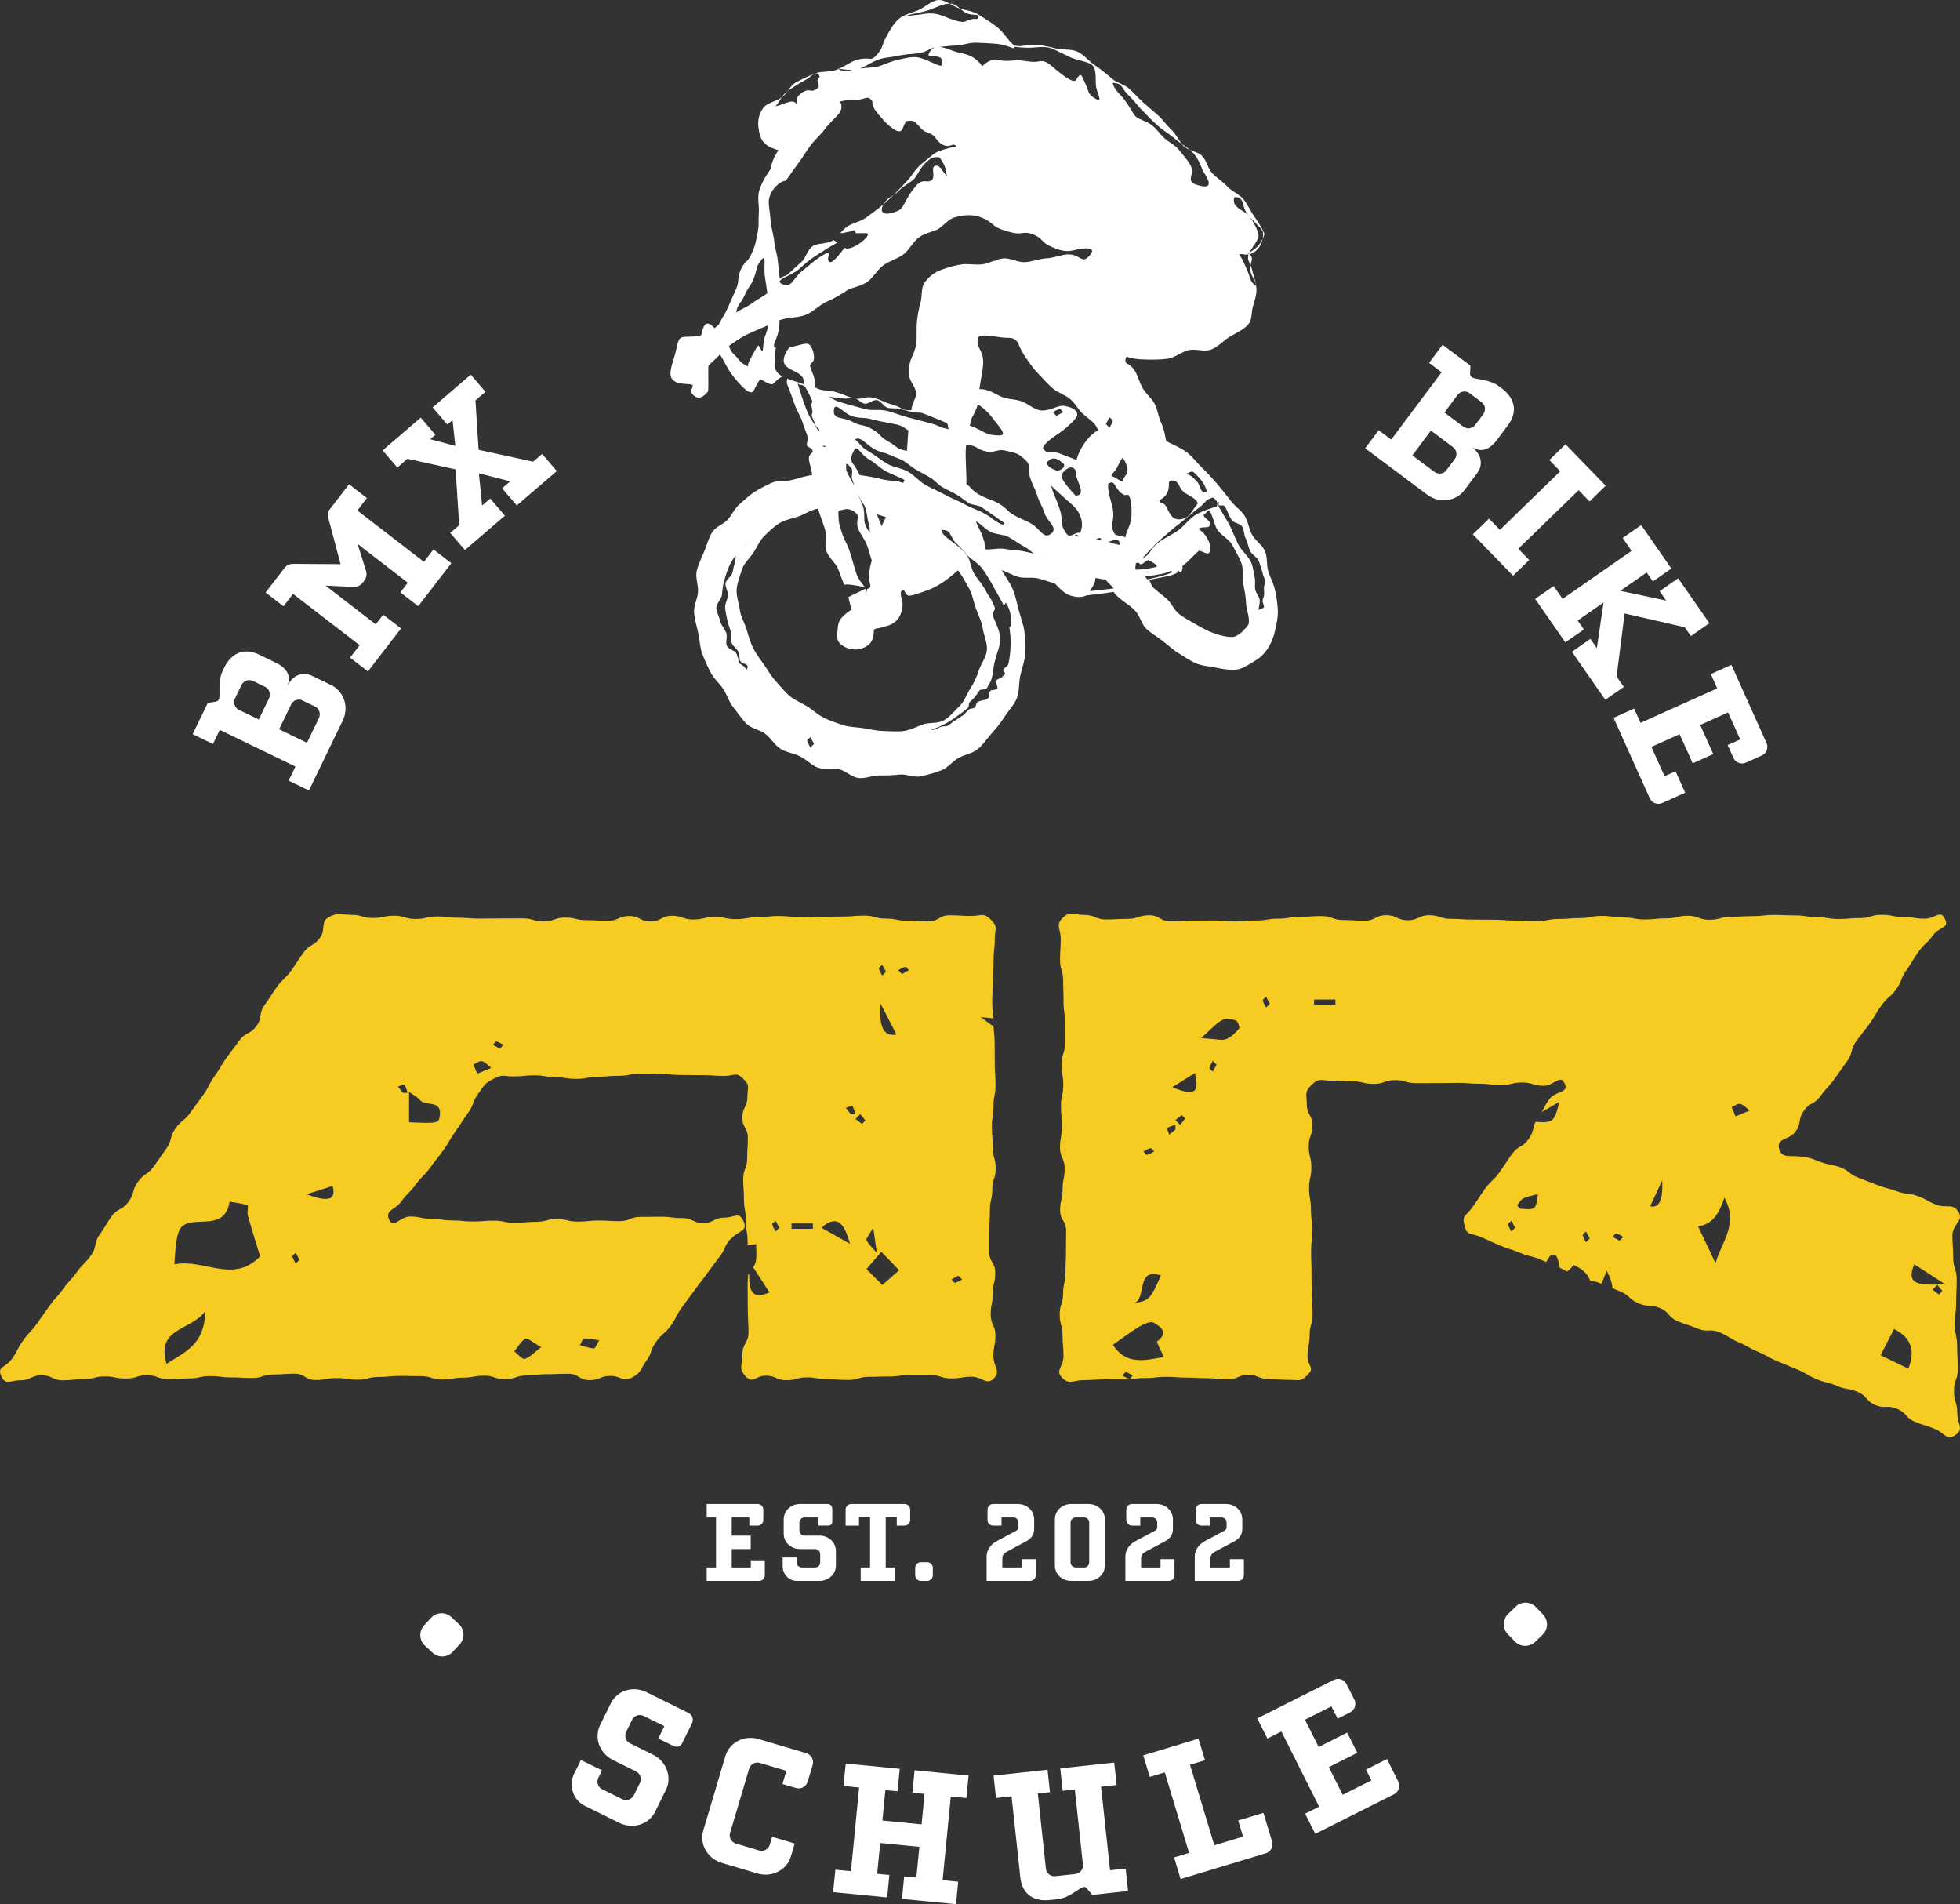 <?xml version="1.0" encoding="UTF-8"?>
<svg id="uuid-10b330bc-877c-4d28-8d1b-423bf2c26d44" data-name="Ebene 2" xmlns="http://www.w3.org/2000/svg" width="512.857" height="498.129" viewBox="0 0 512.857 498.129">
  <rect x="0" y="0" width="512.857" height="498.129" fill="#333333" stroke="none"/>
  <defs>
    <style>
      .uuid-cb11e119-4283-4e6c-9668-48dc392d5315 {
        fill: #fff;
      }

      .uuid-cb11e119-4283-4e6c-9668-48dc392d5315, .uuid-d3fcad31-14c4-49c2-90b9-f97937ff4ee2 {
        stroke-width: 0px;
      }

      .uuid-d3fcad31-14c4-49c2-90b9-f97937ff4ee2 {
        fill: #f6cc22;
      }
    </style>
  </defs>
  <g id="uuid-dffd7397-af7a-4e7f-a22c-11c9bed90ba1" data-name="preview">
    <g>
      <path class="uuid-cb11e119-4283-4e6c-9668-48dc392d5315" d="m290.459,489.266l-2.356-21.87,4.077-.44-.632-5.864-14.117,1.521.632,5.865,3.181-.343,2.116,19.634c.134,1.242-.754,2.344-1.996,2.478l-5.219.562c-1.243.134-2.345-.753-2.479-1.996l-2.114-19.634,3.181-.343-.632-5.865-14.116,1.521.632,5.864,4.076-.438,2.292,21.273c.412,3.828,2.948,6.37,7.819,5.845l1.839-.197c3.38-.364,5.752-3.083,6.945-3.212.298-.032.508.046.738.323l1.496,1.749,9.345-1.007-.633-5.865-4.075.439Zm-110.381-41.201l-10.894-5.382c-3.543-1.75-7.696-.456-9.356,2.907l-2.791,5.648c-1.662,3.363-.166,7.449,3.376,9.198l6.008,2.968c1.12.554,1.574,1.893,1.021,3.014l-1.595,3.229c-.554,1.121-1.894,1.575-3.015,1.021l-5.245-2.591c-1.211-.599-1.553-1.938-1.021-3.015l.952-1.928-5.515-2.725-1.794,3.632c-1.329,2.69-.572,6.689,2.836,8.373l8.966,4.43c3.543,1.75,7.741.478,9.401-2.886l2.836-5.738c1.66-3.362.12-7.47-3.422-9.22l-5.962-2.946c-1.121-.553-1.575-1.893-1.021-3.014l1.551-3.139c.554-1.12,1.894-1.573,3.015-1.021l5.424,2.68-1.595,3.229,4.035,1.994c.718.354,1.79.103,2.145-.615l2.613-5.29c.354-.717.482-2.104-.953-2.813Zm58.655,20.911l3.186.312-.779,7.963-10.251-1.003.778-7.962,3.186.312.574-5.873-14.134-1.383-.574,5.873,4.081.399-2.143,21.896-4.081-.399-.574,5.873,14.134,1.382.574-5.872-3.185-.312.788-8.062,10.252,1.002-.789,8.063-3.185-.312-.574,5.872,14.134,1.384.574-5.872-4.081-.4,2.142-21.896,4.082.398.573-5.872-14.133-1.383-.575,5.872Zm-120.642-45.943c-1.52-1.407-3.894-1.315-5.301.204l-1.813,1.96c-1.406,1.519-1.315,3.894.204,5.3l1.981,1.834c1.52,1.407,3.894,1.314,5.301-.204l1.814-1.96c1.406-1.52,1.314-3.894-.205-5.301l-1.981-1.833Zm92.858,35.596l-12.415-3.688c-3.787-1.125-7.661.854-8.729,4.449l-5.781,19.462c-1.068,3.594,1.097,7.368,4.884,8.492l9.251,2.749c3.787,1.125,7.71-.84,8.777-4.436l1.011-3.402-5.896-1.752-.612,2.062c-.355,1.198-1.6,1.872-2.798,1.516l-6.088-1.808c-1.198-.356-1.872-1.601-1.516-2.798l4.984-16.777c.355-1.198,1.599-1.872,2.798-1.517l6.95,2.065-1.025,3.451,3.499,1.039c1.343.398,2.71-.343,3.108-1.685l1.282-4.314c.398-1.342-.343-2.709-1.685-3.108Zm190.94-38.212c-1.435-1.492-3.811-1.538-5.303-.103l-1.945,1.872c-1.492,1.435-1.538,3.81-.103,5.302l1.851,1.925c1.436,1.491,3.811,1.537,5.303.103l1.945-1.872c1.492-1.435,1.538-3.811.104-5.303l-1.852-1.924Zm-38.969,39.754l-5.494,2.763,1.414,2.813-7.505,3.772-3.637-7.237,7.46-3.75-2.648-5.271-7.462,3.75-3.592-7.148,6.925-3.48,1.616,3.217,3.261-1.639c1.251-.629,1.74-2.105,1.111-3.356l-2.021-4.021c-.629-1.25-2.105-1.738-3.356-1.11l-20.014,10.059,2.649,5.271,3.663-1.841,9.879,19.657-3.664,1.84,2.65,5.272,20.595-10.351c1.251-.629,1.739-2.105,1.11-3.356l-2.941-5.853Zm-32.329,14.078l-6.605,1.995,1.273,4.212-7.515,2.271-6.362-21.058,3.924-1.187-1.706-5.647-14.454,4.368,1.706,5.646,3.926-1.186,6.362,21.059-3.925,1.186,1.707,5.648,22.254-6.726c1.341-.404,2.076-1.775,1.671-3.115l-2.256-7.467ZM86.723,179.247l-5.266-2.549c-1.575-.763-4.392-.682-6.03,2.358l-.091-.043c.971-2.809-1.088-4.638-2.979-5.554l-4.59-2.222c-3.466-1.678-7.012-.895-9.147,3.517l-.326.676c-1.48,3.06-.499,6.424-1.021,7.505-.131.269-.328.563-.798.614l-2.099.316-3.964,8.192,5.311,2.57,1.787-3.69,19.803,9.586-1.787,3.69,5.312,2.571,8.803-18.184c1.916-3.96.01-7.939-2.917-9.355Zm-16.326,3.43l-2.68,5.536-5.175-2.505c-1.126-.545-1.591-1.881-1.046-3.007l1.699-3.51c.545-1.125,1.881-1.59,3.006-1.045l3.195,1.547c.854.414,1.632,1.679,1,2.983Zm13.06,5.155l-3.138,6.48-7.291-3.528,3.138-6.48c.566-1.172,1.926-1.569,2.916-1.09l3.51,1.7c.99.479,1.346,1.928.865,2.918Zm339.546-10.849l2.099-16.506,15.73,3.611,1.601,2.299,4.843-3.37-8.168-11.739-4.844,3.371,1.715,2.462-12.008-2.547,6.895-4.799,1.628,2.339,4.844-3.37-7.911-11.368-4.844,3.369,2.342,3.367-18.059,12.564-2.342-3.364-4.842,3.369,7.91,11.369,4.844-3.37-1.629-2.34,6.772-4.712-1.745,11.937-1.686-2.423-4.843,3.371,8.739,12.558,4.844-3.37-1.886-2.708Zm-22.864-30.479l-2.857-2.94,15.781-15.328,2.857,2.94,4.23-4.111-10.52-10.831-4.232,4.111,2.855,2.94-15.779,15.329-2.857-2.941-4.231,4.11,10.521,10.831,4.232-4.11Zm62.08,47.838l-9.187-20.426-5.38,2.42,1.682,3.738-20.061,9.022-1.682-3.737-5.379,2.421,9.453,21.017c.574,1.276,2.028,1.827,3.305,1.255l5.973-2.688-2.522-5.608-2.872,1.292-3.445-7.659,7.386-3.322,3.425,7.613,5.379-2.419-3.424-7.614,7.295-3.28,3.178,7.067-3.282,1.476,1.497,3.328c.574,1.277,2.027,1.828,3.305,1.255l4.104-1.846c1.276-.575,1.828-2.029,1.254-3.305Zm-352.792-35.761l8.673-11.245-4.674-3.603-2.503,3.245-17.421-13.436,2.504-3.246-4.672-3.604-5.037,6.532c-.551.713-.582,1.573-.373,2.366l3.189,11.994-12.381-.077c-.82-.001-1.644.249-2.192.961l-5.039,6.532,4.673,3.604,2.503-3.248,17.421,13.437-2.504,3.247,4.673,3.604,8.672-11.245-4.673-3.604-1.954,2.534-13.145-10.138,7.246.348c.54.037,1.701-.076,2.495-1.106l.396-.515c.795-1.03.619-2.112.438-2.694l-2.178-6.92,13.145,10.138-1.955,2.534,4.673,3.604Zm276.044-41.35l.061-.08c2.572,1.487,4.76-.186,6.018-1.867l3.055-4.085c2.307-3.084,2.211-6.714-1.713-9.649l-.602-.449c-2.723-2.036-6.213-1.711-7.174-2.43-.24-.181-.49-.43-.451-.9l.087-2.12-7.288-5.451-3.534,4.727,3.284,2.455-13.178,17.62-3.285-2.456-3.533,4.726,16.178,12.1c3.525,2.637,7.794,1.521,9.74-1.084l3.505-4.685c1.048-1.401,1.505-4.183-1.169-6.37Zm-4.777,2.798l-2.336,3.123c-.658.882-2.148.953-3.029.295l-5.767-4.313,4.851-6.487,5.768,4.313c1.041.778,1.173,2.188.514,3.069Zm2.18-8.424l-4.926-3.685,3.443-4.604c.749-1.002,2.149-1.203,3.15-.455l3.123,2.336c1.002.75,1.203,2.148.455,3.15l-2.127,2.844c-.568.76-1.959,1.282-3.119.414Zm-243.373,9.172l-14.268-3.103-.828-12.934,2.616-2.249-3.845-4.476-9.976,8.57,3.845,4.476,1.367-1.174.729,6.758-6.57-1.738,1.365-1.175-3.846-4.475-9.975,8.569,3.844,4.477,2.656-2.281,12.591,2.763.95,14.61-2.352,2.02,3.846,4.477,10.468-8.994-3.845-4.476-2.124,1.825-.852-8.434,8.21,2.111-2.125,1.825,3.846,4.476,10.469-8.993-3.846-4.477-2.352,2.021Zm131.514,291.302v-4.196h-3.66v2.173h-5.088v-2.351c0-1.19.833-1.577,1.487-1.935l4.761-2.559c2.054-1.101,2.083-2.589,2.083-3.511v-2.232c0-2.231-1.875-4.017-4.226-4.017h-6.486c-.833,0-1.487.654-1.487,1.488v2.678c0,.833.654,1.487,1.487,1.487h2.172v-2.143h3.125c.743,0,1.309.596,1.309,1.34v1.189c0,.744-.654.982-1.309,1.339l-4.255,2.262c-1.279.685-2.768,1.964-2.768,4.195v6.278h11.366c.833,0,1.488-.654,1.488-1.487Zm36.309,0v-4.196h-3.659v2.173h-5.088v-2.351c0-1.19.833-1.577,1.487-1.935l4.761-2.559c2.053-1.101,2.083-2.589,2.083-3.511v-2.232c0-2.231-1.875-4.017-4.226-4.017h-6.486c-.833,0-1.487.654-1.487,1.488v2.678c0,.833.654,1.487,1.487,1.487h2.172v-2.143h3.124c.744,0,1.31.596,1.31,1.34v1.189c0,.744-.654.982-1.31,1.339l-4.255,2.262c-1.279.685-2.767,1.964-2.767,4.195v6.278h11.366c.833,0,1.487-.654,1.487-1.487Zm18.155,0v-4.196h-3.659v2.173h-5.089v-2.351c0-1.19.834-1.577,1.488-1.935l4.761-2.559c2.053-1.101,2.083-2.589,2.083-3.511v-2.232c0-2.231-1.875-4.017-4.226-4.017h-6.486c-.833,0-1.487.654-1.487,1.488v2.678c0,.833.654,1.487,1.487,1.487h2.172v-2.143h3.124c.744,0,1.31.596,1.31,1.34v1.189c0,.744-.654.982-1.31,1.339l-4.255,2.262c-1.279.685-2.767,1.964-2.767,4.195v6.278h11.366c.833,0,1.487-.654,1.487-1.487Zm-45.235,1.487h4.611c2.351,0,4.255-1.785,4.255-4.017v-12.081c0-2.231-1.904-4.017-4.255-4.017h-4.611c-2.351,0-4.226,1.785-4.226,4.017v12.081c0,2.231,1.875,4.017,4.226,4.017Zm-.119-15.264c0-.744.595-1.34,1.339-1.34h2.202c.743,0,1.339.596,1.339,1.34v10.414c0,.743-.596,1.339-1.339,1.339h-2.202c-.744,0-1.339-.596-1.339-1.339v-10.414Zm-61.401,7.438c0-2.231-1.904-4.018-4.255-4.018h-3.957c-.744,0-1.339-.595-1.339-1.339v-2.082c0-.744.595-1.34,1.339-1.34h3.601v2.143h2.678c.476,0,.981-.416.981-.893v-3.511c0-.477-.297-1.25-1.249-1.25h-7.23c-2.351,0-4.226,1.785-4.226,4.017v3.749c0,2.232,1.875,4.018,4.226,4.018h3.986c.744,0,1.34.595,1.34,1.339v2.143c0,.743-.596,1.339-1.34,1.339h-3.48c-.804,0-1.34-.625-1.34-1.339v-1.28h-3.659v2.41c0,1.786,1.458,3.72,3.719,3.72h5.951c2.351,0,4.255-1.785,4.255-4.017v-3.809Zm-18.602,6.338v-3.898h-3.659v1.875h-4.999v-4.82h4.969v-3.512h-4.969v-4.761h4.612v2.143h2.172c.833,0,1.487-.654,1.487-1.487v-2.678c0-.834-.654-1.488-1.487-1.488h-13.33v3.511h2.439v13.093h-2.439v3.511h13.717c.833,0,1.487-.654,1.487-1.487Zm24.646-15.234h2.887v13.211h-2.44v3.511h8.986v-3.511h-2.44v-13.211h2.887v2.261h2.023c.833,0,1.487-.654,1.487-1.487v-2.678c0-.834-.654-1.488-1.487-1.488h-13.926c-.833,0-1.487.654-1.487,1.488v4.165h3.511v-2.261Zm16.19,16.722h1.637c.833,0,1.488-.654,1.488-1.487v-1.904c0-.834-.655-1.488-1.488-1.488h-1.637c-.833,0-1.487.685-1.487,1.488v1.904c0,.833.654,1.487,1.487,1.487Z"/>
      <g>
        <path class="uuid-d3fcad31-14c4-49c2-90b9-f97937ff4ee2" d="m512.147,369.714c0-2.909-.873-2.909-.873-5.817,0-2.909,1.01-2.909,1.01-5.818s-.178-2.909-.178-5.818c0-2.909-.611-2.909-.611-5.819,0-2.908.351-2.908.351-5.817,0-2.909.151-2.909.151-5.819s-.919-2.91-.919-5.819c0-2.91-.209-2.91-.209-5.82s3.126-3.816,1.526-6.247c-1.489-2.263-3.092-.776-5.63-1.723-2.539-.947-2.391-1.342-4.93-2.289-2.539-.947-2.788-.278-5.327-1.225-2.539-.947-2.636-.687-5.175-1.634-2.538-.947-2.517-1.005-5.055-1.952-2.539-.947-2.232-1.77-4.771-2.717-2.539-.947-2.709-.494-5.248-1.441-2.54-.947-2.475-1.115-5.171-1.393-3.174-.328-4.866.51-5.571-2.107-.74-2.75,2.657-2.118,4.32-4.43,1.663-2.312.51-3.141,2.173-5.452,1.663-2.312,2.715-1.555,4.378-3.867,1.663-2.312,1.949-2.106,3.612-4.419,1.663-2.312,1.636-2.331,3.299-4.643,1.663-2.312.76-2.962,2.423-5.274,1.663-2.312,1.795-2.217,3.458-4.529,1.663-2.312,1.435-2.477,3.098-4.789,1.663-2.312,2.204-1.923,3.866-4.234,1.664-2.313,1.068-2.741,2.731-5.054,1.664-2.313,1.457-2.461,3.12-4.774,1.664-2.313,2.124-1.982,3.788-4.295,1.664-2.313,4.391-1.758,3.118-4.308-1.259-2.522-2.434-.034-5.252-.034-2.818,0-2.818-.452-5.637-.452-2.818,0-2.818-.569-5.636-.569-2.818,0-2.818.857-5.637.857-2.819,0-2.819.25-5.637.25-2.818,0-2.818-.47-5.636-.47-2.819,0-2.819-.47-5.637-.47-2.818,0-2.818-.124-5.637-.124s-2.818.315-5.637.315c-2.819,0-2.819.165-5.638.165-2.818,0-2.818.783-5.637.783-2.819,0-2.819-1.046-5.638-1.046-2.818,0-2.818.674-5.637.674-2.819,0-2.819.291-5.638.291-2.819,0-2.819-.521-5.637-.521-2.819,0-2.819-.413-5.638-.413-2.819,0-2.819.576-5.638.576-2.819,0-2.819.231-5.637.231s-2.819.557-5.638.557c-2.819,0-2.819-.124-5.638-.124s-2.819-.223-5.638-.223c-2.819,0-2.819-.05-5.638-.05-2.819,0-2.819-.191-5.638-.191s-2.819-.952-5.638-.952c-2.819,0-2.819,1.31-5.638,1.31-2.819,0-2.819-1.317-5.639-1.317-2.819,0-2.819,1.444-5.638,1.444-2.819,0-2.819-.178-5.638-.178-2.819,0-2.819-1.038-5.637-1.038s-2.819.2-5.637.2c-2.819,0-2.819.474-5.638.474-2.819,0-2.819.481-5.639.481-2.819,0-2.819.233-5.638.233-2.819,0-2.819-.23-5.638-.23-2.819,0-2.819.044-5.639.044-2.82,0-2.82.184-5.639.184-2.819,0-2.819-1.597-5.638-1.597-2.82,0-2.82.943-5.64.943s-2.82.159-5.64.159c-2.82,0-2.82-1.189-5.641-1.189s-3.674-1.198-5.701.763c-1.961,1.897-.517,2.791-.517,5.519,0,2.728-.184,2.728-.184,5.456s.82,2.728.82,5.456.092,2.728.092,5.456.373,2.728.373,5.457-.004,2.728-.004,5.457c0,2.729-.877,2.729-.877,5.457,0,2.728.444,2.728.444,5.457,0,2.729-.607,2.729-.607,5.457,0,2.728.273,2.728.273,5.456s-.526,2.728-.526,5.456c0,2.728,1.221,2.728,1.221,5.457,0,2.729-.544,2.729-.544,5.457,0,2.728-.643,2.728-.643,5.457,0,2.729,1.569,2.729,1.569,5.457s-.046,2.729-.046,5.457c0,2.729-.12,2.729-.12,5.458,0,2.728-.626,2.728-.626,5.456,0,2.729-.887,2.729-.887,5.458s.744,2.729.744,5.459c0,2.73.254,2.73.254,5.459s-2.271,3.717-.353,5.659c1.893,1.918,2.897.608,5.591.608,2.695,0,2.695-.193,5.39-.193,2.695,0,2.695-.038,5.391-.038,2.695,0,2.695-.314,5.389-.314,2.695,0,2.695-.318,5.39-.318,2.695,0,2.695.207,5.39.207,2.695,0,2.695.152,5.391.152,2.695,0,2.695.313,5.389.313,2.696,0,2.696-1.193,5.391-1.193,2.696,0,2.696,1.135,5.392,1.135,2.696,0,2.696.18,5.392.18,2.696,0,2.888.58,4.778-1.343,1.923-1.957-.07-2.14-.07-4.883,0-2.743.549-2.743.549-5.485s.781-2.743.781-5.485c0-2.743-.246-2.743-.246-5.486,0-2.743-.05-2.743-.05-5.487,0-2.743-.096-2.743-.096-5.486,0-2.743.284-2.743.284-5.487s-.324-2.743-.324-5.487c0-2.744-.493-2.744-.493-5.487,0-2.743.596-2.743.596-5.486,0-2.744-.689-2.744-.689-5.488,0-2.744.982-2.744.982-5.488,0-2.744-1.487-2.744-1.487-5.489s-.692-3.173,1.26-5.103c1.973-1.951,2.393-1.107,5.168-1.107,2.775,0,2.775.171,5.551.171,2.776,0,2.776.684,5.552.684,2.775,0,2.775-.996,5.551-.996,2.776,0,2.776.788,5.551.788s2.776-.015,5.551-.015c2.776,0,2.776-.051,5.552-.051,2.775,0,2.775.23,5.55.23,2.776,0,2.776.332,5.552.332,2.776,0,2.776-.665,5.553-.665,2.777,0,2.777.864,5.553.864,2.777,0,4.368-3.13,5.537-.611,1.215,2.619-2.368,1.831-4.059,4.171-1.183,1.636-1.347,2.269-1.917,3.301,1.362-.795,2.818-1.644,4.577-2.67-1.236,4.988-1.392,5.616-6.217,5.24-.887,1.67-.357,2.494-1.808,4.502-1.691,2.339-2.697,1.612-4.388,3.952-1.692,2.34-1.577,2.424-3.268,4.764-1.692,2.34-2.121,2.03-3.813,4.37-1.692,2.341-1.563,2.434-3.256,4.774-1.692,2.341-2.786,2.015-2.058,4.81.708,2.718,1.535,1.806,4.122,2.899,2.587,1.093,2.552,1.176,5.139,2.269,2.587,1.093,2.692.844,5.279,1.938,2.587,1.093,2.768.665,5.356,1.759.599.253,1.055.448,1.44.613.393-.594.758-1.146,1.078-1.631,2.021-1.131,2.067,1.491,2.523,3.182.042.018.079.033.122.052.798.337,1.322.634,1.742.916.46-.305,1.035-.841,1.76-1.683,2.265.929,3.729,2.323,4.36,4.199.706.013,1.445.058,2.645.565.101.043.192.081.285.12.436-1.116.877-2.246,1.343-3.441.9,1.721,1.421,3.237,1.539,4.608.506.202,1.103.445,2.033.838,2.587,1.093,2.191,2.031,4.778,3.124,2.588,1.093,2.999.12,5.587,1.213,2.587,1.093,2.054,2.357,4.641,3.45,2.587,1.093,2.69.851,5.277,1.944,2.587,1.093,3.104-.131,5.691.962,2.587,1.093,2.411,1.509,4.998,2.602,2.587,1.093,2.463,1.388,5.05,2.481,2.588,1.093,2.466,1.381,5.054,2.474,2.587,1.093,2.606,1.049,5.193,2.142,2.587,1.093,2.446,1.427,5.034,2.521,2.588,1.093,2.758.691,5.345,1.784,2.588,1.094,2.848.478,5.436,1.572,2.587,1.093,2.058,2.345,4.645,3.439,2.588,1.094,3.095-.106,5.683.988,2.588,1.094,2.078,2.301,4.666,3.395,2.589,1.094,2.706.817,5.294,1.91,2.589,1.094,2.997,3.165,5.298,1.552,2.382-1.67.493-2.777.493-5.686Zm-211.078-69.351c.231-.052.608.561.919.872-.622.311-1.216.726-1.873.872-.231.052-.608-.561-.918-.872.622-.311,1.218-.726,1.873-.872Zm2.701,33.306c-2.682,6.084-3.1,6.587-6.815,7.178,3.055-1.493.325-9.351,6.815-7.178Zm-8.281,27.033c-.655-.146-1.251-.561-1.873-.872.311-.308.622-.619.993-.993.586.325,1.191.657,1.799.993-.311.311-.688.924-.919.872Zm-4.288-8.894c2.288-1.601,4.519-3.325,6.92-4.769,1.117-.671,2.981-1.488,3.779-1.012,1.645.976,4.087,2.503.902,4.871-.261.195,1.015,2.453,1.722,4.095-5.003.894-9.868,2.184-13.323-3.185Zm16.367-56.304c-.55.432-1.103.861-1.653,1.29-.173-.589-.635-1.559-.462-1.691.583-.44,1.392-.583,2.115-.842v1.243Zm1.243-1.243c-.415-.415-.828-.831-1.243-1.246.542-.44,1.084-.88,1.623-1.317.322.325.916.778.861.883-.33.605-.812,1.13-1.241,1.68Zm-2.065-9.86c2.162-1.353,3.881-2.426,5.941-3.713.624,3.553,1.488,6.884-5.941,3.713Zm10.589-4.092c-.311-.311-.924-.688-.872-.916.146-.657.561-1.254.872-1.873.308.308.619.619.993.993-.325.583-.66,1.191-.993,1.796Zm6.89-11.246c-.927,1.114-2.071,2.277-3.377,2.772-1.117.426-2.571-.039-6.59-.253,2.772-2.445,3.96-3.878,5.479-4.689.954-.509,2.478-.311,3.606.028.501.151,1.136,1.84.883,2.142Zm7.06-5.495c-.309-.619-.727-1.216-.872-1.873-.052-.228.564-.608.872-.916.335.605.671,1.21.992,1.796-.371.374-.682.682-.992.993Zm18.138-.699h-5.58v-1.394h5.58v1.394Zm46.037,59.294c-.308-.619-.726-1.216-.872-1.873-.05-.228.564-.608.872-.916.335.605.671,1.21.993,1.796-.371.374-.682.682-.993.993Zm5.998-6.227c-.712.63-2.335.311-3.548.256-.33-.014-.635-.583-.954-.905.561-.633,1.012-1.51,1.716-1.834,1.169-.539,2.5-.723,3.765-1.056-.292,1.221-.212,2.858-.979,3.54Zm13.534,9.018c-.311-.622-.726-1.218-.872-1.873-.052-.231.561-.608.872-.919.335.608.668,1.213.993,1.799-.371.371-.682.682-.993.993Zm8.773-.404c-.586-.322-1.191-.657-1.799-.993.311-.308.688-.921.919-.872.657.146,1.251.564,1.873.872-.311.311-.622.622-.993.993Zm8.028-8.999c.539-1.163,1.425-3.072,3.146-6.79q.371,7.671-3.146,6.79Zm17.09,14.89c-1.612-3.408-3.086-6.524-4.562-9.64,3.949-.506,5.594-3.622,6.889-7.497,3.806,6.928-.748,11.543-2.327,17.137Zm5.25-38.397c-.187-.435-.608-1.425-1.031-2.412.767-.316,1.639-1.029,2.275-.858.899.239,1.623,1.13,2.42,1.744-.765.319-1.532.638-3.664,1.526Zm45.204,65.996c-2.627-1.271-5.113-2.475-7.255-3.515,1.161-2.269,2.291-4.48,3.509-6.859,4.489,2.203,5.619,5.63,3.746,10.374Zm8.017-19.442c-.605-.33-1.13-.811-1.681-1.24.415-.415.831-.828,1.244-1.243.442.542.883,1.084,1.32,1.623-.325.322-.781.916-.883.861Zm-6.471-7.866c2.225,1.438,4.203,2.717,8.097,5.234-7.013.314-10.358.16-8.097-5.234Z"/>
        <path class="uuid-d3fcad31-14c4-49c2-90b9-f97937ff4ee2" d="m260.45,349.325c0-2.728-1.221-2.728-1.221-5.456s.544-2.728.544-5.456.643-2.728.643-5.457-1.569-2.728-1.569-5.457c0-2.729.046-2.729.046-5.457,0-2.728.12-2.728.12-5.457,0-2.729.626-2.729.626-5.457,0-2.728.887-2.728.887-5.456s-.744-2.728-.744-5.456c0-2.728-.254-2.728-.254-5.457,0-2.729.435-2.729.435-5.457,0-2.728.523-2.728.523-5.457,0-2.729-.193-2.729-.193-5.457s-.038-2.729-.038-5.457c0-2.321-.227-2.673-.295-4.405-1.127-.815-2.253-1.631-3.379-2.445,1.368.124,2.457.223,3.34.343-.068-1.734-.298-2.085-.298-4.407,0-2.729.207-2.729.207-5.458s.152-2.729.152-5.459c0-2.73.314-2.73.314-5.459s.933-3.14-1.02-5.048c-1.999-1.953-2.393-.971-5.187-.971-2.795,0-2.795-.18-5.591-.18-2.795,0-2.795,1.6-5.59,1.6-2.795,0-2.795-.177-5.591-.177-2.795,0-2.795-.549-5.59-.549-2.795,0-2.795-.781-5.59-.781s-2.795.246-5.59.246c-2.795,0-2.795.05-5.59.05-2.795,0-2.795.096-5.591.096-2.796,0-2.796-.284-5.591-.284-2.795,0-2.795.324-5.591.324-2.795,0-2.795.493-5.59.493s-2.795-.596-5.591-.596-2.795.689-5.591.689c-2.795,0-2.795-.982-5.591-.982-2.796,0-2.796,1.487-5.591,1.487-2.795,0-2.795-1.421-5.591-1.421-2.796,0-2.796,1.264-5.591,1.264-2.795,0-2.795-.171-5.59-.171s-2.795-.684-5.59-.684c-2.795,0-2.795.996-5.591.996-2.796,0-2.796-.788-5.592-.788-2.795,0-2.795.015-5.591.015-2.796,0-2.796.051-5.591.051-2.796,0-2.796-.23-5.591-.23-2.796,0-2.796-.332-5.592-.332-2.795,0-2.795.665-5.59.665-2.796,0-2.796-.864-5.592-.864s-2.796.601-5.593.601c-2.797,0-2.797-.836-5.594-.836s-3.279-.758-5.763.528c-2.527,1.308-.785,3.146-2.448,5.455-1.663,2.309-2.67,1.583-4.333,3.892-1.663,2.308-1.547,2.392-3.21,4.7-1.663,2.309-2.093,1.999-3.756,4.308-1.663,2.309-1.534,2.402-3.197,4.71-1.663,2.309-.472,3.167-2.135,5.475-1.663,2.309-2.804,1.486-4.467,3.795-1.663,2.309-1.736,2.256-3.399,4.564-1.663,2.309-1.444,2.466-3.107,4.775-1.663,2.309-1.286,2.58-2.949,4.889-1.663,2.309-1.689,2.29-3.352,4.599-1.663,2.308-2.257,1.88-3.92,4.189-1.663,2.309-.738,2.975-2.401,5.284-1.663,2.308-1.608,2.348-3.271,4.656-1.663,2.308-2.489,1.713-4.152,4.022-1.663,2.309-.806,2.926-2.469,5.235-1.663,2.309-2.776,1.507-4.439,3.816-1.663,2.309-1.449,2.463-3.112,4.771-1.663,2.309-.585,3.086-2.248,5.395-1.663,2.309-2.03,2.045-3.693,4.354-1.663,2.309-1.923,2.122-3.586,4.432-1.663,2.309-1.916,2.126-3.579,4.435-1.664,2.309-1.625,2.337-3.288,4.647-1.663,2.309-1.957,2.097-3.62,4.405-1.664,2.31-1.31,2.566-2.974,4.876-1.664,2.31-3.955,1.911-2.738,4.485,1.179,2.492,2.287,1.062,5.044,1.062,2.756,0,2.756-1.302,5.512-1.302,2.757,0,2.757,1.311,5.513,1.311,2.756,0,2.756-.301,5.512-.301,2.756,0,2.756-.708,5.513-.708s2.757.561,5.513.561c2.756,0,2.756-.873,5.513-.873,2.757,0,2.757,1.01,5.513,1.01,2.757,0,2.757-.178,5.514-.178,2.757,0,2.757-.611,5.513-.611,2.757,0,2.757.351,5.513.351s2.757.15,5.513.15,2.757-.919,5.513-.919c2.757,0,2.757-.209,5.514-.209,2.757,0,2.757,1.654,5.514,1.654,2.757,0,2.757-.504,5.514-.504,2.757,0,2.757.422,5.514.422,2.756,0,2.756-.714,5.513-.714s2.756-.278,5.513-.278c2.757,0,2.757.062,5.513.062,2.757,0,2.757.878,5.514.878,2.757,0,2.757-.484,5.513-.484,2.757,0,2.757-.514,5.514-.514s2.757.931,5.514.931c2.757,0,2.757-.986,5.515-.986,2.757,0,2.757-.332,5.513-.332,2.758,0,2.758-.114,5.515-.114,2.758,0,2.758,1.671,5.515,1.671,2.758,0,2.758-1.117,5.516-1.117s3.137,1.708,5.586.439c2.502-1.297,2.087-2.053,3.737-4.338,1.65-2.285.961-2.783,2.611-5.068,1.65-2.285,2.177-1.904,3.827-4.189,1.651-2.285,1.286-2.549,2.936-4.834,1.65-2.285,1.705-2.245,3.355-4.529,1.651-2.285,1.724-2.232,3.375-4.518,1.65-2.285,1.711-2.241,3.361-4.525,1.651-2.286.985-2.867,3.114-4.717,2.174-1.889,4.04-1.769,2.828-4.315-1.178-2.474-2.246-.81-4.986-.81-2.74,0-2.74,1.42-5.48,1.42-2.74,0-2.74-1.296-5.48-1.296-2.74,0-2.74-.352-5.48-.352-2.739,0-2.739.033-5.479.033s-2.739,1.112-5.479,1.112c-2.74,0-2.74-.162-5.48-.162-2.74,0-2.74.282-5.48.282-2.74,0-2.74-.666-5.479-.666-2.74,0-2.74.734-5.48.734s-2.74.254-5.48.254c-2.74,0-2.74-.567-5.481-.567-2.74,0-2.74.214-5.479.214-2.741,0-2.741-.272-5.481-.272-2.741,0-2.741-.452-5.481-.452-2.741,0-2.741-.569-5.482-.569s-4.355,3.361-5.477.86c-1.182-2.634,1.488-2.481,3.18-4.82,1.692-2.34,2.073-2.064,3.765-4.404,1.692-2.34,2.073-2.064,3.765-4.404,1.691-2.339,1.792-2.267,3.483-4.606,1.692-2.34,1.437-2.525,3.129-4.865,1.692-2.34,1.558-2.437,3.25-4.777,1.692-2.341,1.058-2.799,2.75-5.14,1.692-2.341,1.469-2.542,4.025-3.888,2.436-1.283,2.472-.605,5.225-.605,2.753,0,2.753-.291,5.507-.291,2.754,0,2.754.521,5.508.521,2.753,0,2.753.413,5.507.413,2.754,0,2.754-.576,5.507-.576s2.754-.231,5.507-.231c2.754,0,2.754-.557,5.508-.557,2.753,0,2.753.124,5.507.124,2.754,0,2.754.223,5.509.223,2.754,0,2.754.05,5.509.05,2.755,0,2.755.191,5.51.191,2.755,0,3.013-1.178,4.989.741,1.919,1.862,1.083,2.138,1.083,4.812,0,2.674-1.317,2.674-1.317,5.348,0,2.673,1.444,2.673,1.444,5.347,0,2.674-.178,2.674-.178,5.349s-1.038,2.675-1.038,5.349c0,2.675.2,2.675.2,5.35s.474,2.675.474,5.35c0,2.938.481,2.938.481,5.875,0,.286.003.538.007.774.743-.103,1.501-.171,2.231-.301-.014,1.537.206,3.127-.113,4.599-.112.52-.36,1.011-.651,1.493,1.891,2.921,3.012,4.655,4.249,6.568-4.488,1.88-5.347-.117-5.331-4.877-.017.029-.035.057-.052.086h-.187c-.066.928-.15,1.631-.15,3.408,0,2.938.044,2.938.044,5.876,0,2.938.184,2.938.184,5.877,0,2.939-1.597,2.939-1.597,5.877s-1.097,3.573.889,5.74c1.821,1.986,2.544-.225,5.239-.225,2.695,0,2.695,1.189,5.39,1.189,2.695,0,2.695-.739,5.39-.739,2.695,0,2.695.491,5.39.491,2.695,0,2.695.184,5.39.184,2.695,0,2.695-.82,5.39-.82,2.695,0,2.695-.092,5.391-.092,2.695,0,2.695-.373,5.389-.373q2.696,0,5.391.004c2.696,0,2.696.877,5.392.877,2.696,0,2.696-.444,5.392-.444,2.696,0,3.867,2.37,5.762.453,1.918-1.941-.123-3.094-.123-5.822,0-2.728.526-2.728.526-5.456Zm-216.892,7.469c-2.693-9.593,6.073-8.438,10.138-13.746-.116,8.493-4.976,10.49-10.138,13.746Zm2.06-26.056c.646-9.835.968-11.004,7.06-11.136,4.32-.094,6.699-.974,7.398-5.256,1.578.283,3.209.429,4.697.971.297.107-.162,1.79.077,2.651,1.037,3.699,2.206,7.365,3.221,10.701-7.151,7.294-14.516.534-22.453,2.068Zm31.755-.204c-.311-.622-.726-1.218-.875-1.873-.05-.231.564-.608.875-.919.333.608.668,1.213.993,1.799-.374.371-.685.682-.993.993Zm2.822-18.111c3.144-.998,5.25-1.669,6.84-2.173.971,3.606-.99,4.345-6.84,2.173Zm72.616,37.734c1.218-.072,2.464.261,3.974.476-.638,1.026-1.045,2.151-1.375,2.129-1.232-.083-2.44-.542-3.655-.861.349-.611.671-1.722,1.056-1.744Zm-15.33.05c.503-.294,1.925.976,4.134,2.208-1.98,1.493-3.036,2.759-4.326,3.072-.701.171-1.798-1.271-2.717-1.986.943-1.147,1.708-2.591,2.91-3.295Zm-32.055-64.319c-.432-.55-.861-1.1-1.289-1.653.588-.171,1.559-.635,1.691-.462.44.583.583,1.394.842,2.115h-1.243Zm9.645,6.111c-.275,1.804-.58,1.928-8.034,1.584v-7.937c.875.638,2.054,1.21,2.836,2.123,1.485,1.735,5.869-.187,5.198,4.23Zm9.813-11.117c-.184-.435-.608-1.425-1.031-2.412.767-.316,1.639-1.029,2.274-.858.899.239,1.623,1.13,2.42,1.744-.765.319-1.532.638-3.663,1.526Zm5.905-6.557c-.586-.325-1.191-.657-1.799-.993.311-.311.688-.924.919-.872.658.146,1.251.561,1.873.872-.311.311-.622.619-.993.993Zm72.143,47.836c-.308-.619-.726-1.216-.872-1.873-.052-.228.564-.608.872-.916.335.605.671,1.213.993,1.796-.371.374-.682.682-.993.993Zm27.902-69.756c.335.605.671,1.213.993,1.799-.371.371-.682.682-.993.993-.308-.622-.726-1.218-.872-1.873-.05-.231.563-.608.872-.919Zm3.729,18.212q-4.909,1.059-4.156-8.072c1.903,3.696,3.056,5.935,4.156,8.072Zm-21.865,50.845h-5.58v-1.394h5.58v1.394Zm2.222-.294c4.984-4.348,6.411.668,7.508,4.2-2.412-1.348-4.824-2.698-7.508-4.2Zm6.406-31.353c.588-.171,1.559-.635,1.688-.462.443.583.586,1.394.844,2.115h-1.243c-.432-.55-.861-1.1-1.289-1.653Zm4.213,4.136c-.605-.327-1.13-.809-1.68-1.238l1.246-1.246c.44.542.88,1.084,1.317,1.623-.325.325-.781.919-.883.861Zm2.951,27.184c.427,2.959.688,4.783.949,6.606-.93-1.075-2.014-2.063-2.698-3.276-.209-.371.676-1.361,1.749-3.331Zm2.39,15.022c-1.592-1.592-2.877-2.874-4.158-4.161,1.084-1.268,2.168-2.533,3.881-4.53,1.493,1.543,2.753,2.844,4.673,4.83-1.425,1.251-2.91,2.558-4.395,3.861Zm5.133-81.365c-.372-.371-.682-.682-.993-.993.622-.311,1.218-.726,1.873-.872.231-.052.608.564.918.872-.608.336-1.213.671-1.798.993Zm13.875,80.798c-.228.05-.605-.564-.916-.875.605-.333,1.213-.668,1.796-.993.374.374.685.685.993.993-.619.311-1.216.726-1.873.875Z"/>
      </g>
      <g>
        <path class="uuid-cb11e119-4283-4e6c-9668-48dc392d5315" d="m311.323,39.192c-.703-.587-1.456-1.103-2.143-1.573.176.223.36.439.563.632.435.412.99.697,1.579.941Z"/>
        <path class="uuid-cb11e119-4283-4e6c-9668-48dc392d5315" d="m206.114,23.774c-.611.421-1.119,1.048-1.573,1.707.012-.009.025-.016.037-.025.581-.42,1.057-1.042,1.536-1.682Z"/>
        <path class="uuid-cb11e119-4283-4e6c-9668-48dc392d5315" d="m213.503,19.115c-.152.01-.313.075-.488.18.01-.004.02-.009.03-.013.15-.065.303-.118.458-.167Z"/>
        <path class="uuid-cb11e119-4283-4e6c-9668-48dc392d5315" d="m223.99,104.266c-.145-.07-.292-.123-.443-.147-.138-.024-.277-.031-.416-.033.051.014.097.027.15.041.259.068.491.11.708.139Z"/>
        <path class="uuid-cb11e119-4283-4e6c-9668-48dc392d5315" d="m210.396,21.12c1.245-.641,2.019-1.465,2.619-1.825-1.55.669-3.208,1.419-4.735,2.257-.891.489-1.531,1.372-2.167,2.222.034-.023.066-.049.101-.071,1.389-.887,2.845-1.895,4.182-2.583Z"/>
        <path class="uuid-cb11e119-4283-4e6c-9668-48dc392d5315" d="m251.234,2.257c-.701-.597-1.445-1.192-2.345-1.289-.136-.015-.274-.02-.412-.02.794.442,1.601.932,2.467,1.218.096.032.193.061.29.09Z"/>
        <path class="uuid-cb11e119-4283-4e6c-9668-48dc392d5315" d="m219.344,18.07c.071-.031.144-.061.214-.092-.422-.062-.556-.066-.214.092Z"/>
        <path class="uuid-cb11e119-4283-4e6c-9668-48dc392d5315" d="m326.933,66.065c-.059.134-.09.243-.08.316-.009-.008-.016-.015-.025-.023-.059.047-.117.085-.174.117-.287,1.48.103,1.848.56,2.901.236-1.166.793-1.874-.25-2.891.086.012.222-.018.426-.107,1.815-.787,2.699-2.389,2.988-3.879-.878,1.945-2.281,2.882-3.446,3.567Z"/>
        <path class="uuid-cb11e119-4283-4e6c-9668-48dc392d5315" d="m334.36,159.745c-.054-1.69-.334-3.418-.702-5.251-.336-1.676-1.206-3.232-1.787-4.989-.542-1.638-.148-3.686-.888-5.364-.701-1.591-2.513-2.674-3.38-4.275-.833-1.538-1.002-3.482-1.978-5.006-.948-1.481-2.598-2.485-3.671-3.932-1.052-1.418-2.143-2.77-3.305-4.137-1.322-1.554-2.607-2.967-3.982-4.29-1.479-1.424-2.633-3.042-4.141-4.191-1.646-1.256-3.733-1.996-5.369-2.917-.243-1.132-.544-3.176-1.434-5.044-.658-1.38-.788-3.231-1.622-4.765-.79-1.454-2.259-2.578-3.074-3.986-.897-1.548-1.297-3.297-2.063-4.563-1.519-2.511-3.229-1.468-2.203-3.733,1.633.528,2.858.698,4.966.753,1.816.048,3.807.045,5.793-.211,1.87-.241,3.532-1.749,5.408-2.221,1.887-.475,4.232.501,5.983-.171,1.885-.724,3.285-2.428,4.839-3.336,1.85-1.081,3.727-1.928,4.832-3.198,1.098-1.262.82-3.133,1.237-4.663.426-1.563.998-2.994.949-4.581-.053-1.71-.709-3.216-1.026-4.642-.162-.729-.35-1.244-.528-1.655-.092.455-.135.98-.014,1.621.281,1.493,1.533,2.522,1.374,3.872-1.702-1.597-1.21-1.69-2.107-3.876-.713-1.736-1.611-3.751-2.249-4.391,1.069-.39,1.692.299,2.437-.127.017-.09.036-.183.059-.282.072-.042.145-.085.219-.128.417-.947,2.314-3.233,2.378-4.254.086-1.384-1.937-5.18-3.38-6.135-1.443-.956-3.657-1.8-2.966-4.096,2.895-.138,1.709,2.226,3.51,4.51,1.554,1.971,3.863,3.787,3.973,4.597.073.531.058,1.161-.069,1.812.183-.405.345-.849.475-1.349-.523-1.308-1.618-3.044-2.791-4.702-.901-1.273-1.582-2.992-2.794-4.426-1.048-1.24-2.913-1.917-4.149-3.25-1.127-1.215-2.639-2.145-3.89-3.417-1.178-1.197-1.462-3.363-2.724-4.594-.798-.778-2.054-1.1-3.182-1.568.253.212.501.432.736.664,1.703,1.684,2.265,4.154,2.837,5.069,1.031,1.649,3.51,5.377-2.486,3.165-2.026-1.231.449-2.523-1.025-5.093-.668-1.164-1.832-2.419-2.947-3.844-.979-1.251-2.605-1.946-3.73-2.975-1.226-1.12-2.137-2.535-3.278-3.407-1.536-1.174-3.422-1.493-4.232-2.257-.738-.697-1.673-2.772-3.132-4.618-1.122-1.42-2.545-2.423-2.929-4.212,2.788.072,2.093,1.304,4.226,3.312,1.439,1.355,2.664,3.127,3.776,4.139.516.469,2.07,2.249,3.927,3.853,1.541,1.332,3.406,2.404,4.371,3.321.43.409,1.054.837,1.746,1.311-.898-1.138-1.517-2.588-2.58-3.573-1.263-1.171-2.253-2.653-3.525-3.813-1.282-1.17-2.642-2.248-3.912-3.394-1.298-1.171-2.431-2.499-3.694-3.63-1.314-1.178-3.307-1.544-4.557-2.663-1.499-1.342-2.949-2.454-4.399-3.447-1.675-1.147-2.903-2.781-4.472-3.534-1.86-.893-4.02-.408-5.662-.865-2.08-.58-3.798-.868-5.392-.981-3.479-.247-2.956.799-5.701.146-1.575-1.437-2.764-3.446-4.119-4.561-1.692-1.393-3.383-2.349-4.812-3.283-1.769-1.158-3.58-1.308-5.123-1.763.474.404.929.808,1.397,1.058,2.096,1.121,4.285-.14,3.109,1.654-2.108-.254-2.913.883-3.984.767-1.442-.156-2.602-.588-4.505-1.365-1.583-.647-3.292-1.078-5.113-.775-2.805.466-2.725.185-5.388.785,1.043-.746,3.5-.869,5.976-1.642,1.909-.596,3.932-1.79,5.75-1.791-1.023-.569-2.022-1.058-3.095-.927-1.761.215-3.319,1.92-5.329,2.727-1.84.739-3.696,1.135-4.926,2.251-1.479,1.341-2.361,3.058-3.142,4.458-1.517,2.721-.659,2.57-2.382,4.665-1.969,2.395-1.658.424-5.636,1.613-1.329.397-2.699,1.469-4.408,2.241.669.099,2.054.343,3.386.314-1.062.329-1.534.636-3.19-.046-.18-.074-.312-.131-.41-.176-.332.142-.675.274-1.034.385-1.375.424-3.199.151-4.807.66.346-.022.653.242,1.006.983-1.63,1.48.734,2.067-.798,3.145-1.817,1.278-1.573-.568-4.084,1.16-1.369.943-1.314,2.173-1.094,2.993-.935-1.811-2.949-.215-5.632.429.536-.564,1.043-1.479,1.639-2.344-1.533,1.09-3.665,1.369-4.659,2.55-1.32,1.568-1.617,3.535-1.455,5.076.183,1.738.605,3.264,1.481,4.209,1.157,1.249,2.698,1.641,3.792,1.981-1.378,1.936-1.725,3.541-1.808,3.719-.3.645-.079.536-.299,1.276-1.237,1.741-2.261,3.489-2.847,5.244-.694,2.079-.07,4.208-.179,5.96-.215,3.47.163,2.95-.425,5.872-.505,2.513-.441,2.583-1.454,4.938-1.013,2.356-1.889,1.98-2.902,4.336-1.013,2.356-.206,2.703-1.219,5.06-1.013,2.357-1.077,2.329-2.09,4.686-1.013,2.357-1.287,2.241-2.413,4.545-.377.207-.741.72-1.104.899-.328-.233-.763-.95-1.544-1.146-1.383-.348-1.685,2.096-1.953,3.012-2.83.736-4.724-.01-5.558.89-.744.803-.727,2.423-1.591,5.171-.743,2.364-1.207,4.106-.613,5.141.958,1.668,3.522,1.466,4.867,1.621.222.026.44.245.684.161-.034,1.286-.761,1.308-.222,2.23,1.929,2.416,3.437.253,4.124-.354.349-.308.103-3.531.188-6.804.743-.961,2.259-2.078,3.03-3.045.943,1.401,1.826,3.433,2.899,4.942,1.456,2.046,3.039,3.633,3.673,4.142,2.608,2.095,2.045-.091,3.817-2.356.328-.42,1.184.398,1.686.576,1.157.411,1.518 1,2.469-.191.349-.437,1.1-.983,1.8-1.356-.582-.324-1.085-.707-1.453-1.192-1.012-1.333-.44-3.871-.278-6.328-1.56-.49,1.18-2.464.961-7.159,1.945-.802,4.967-.635,6.851-1.409,2.068-.85,3.642-2.619,5.377-3.38,2.468-1.083,4.285-2.243,5.412-3.005,1.215-.821,3.589-.982,5.475-2.348,1.461-1.059,2.463-3.052,4.102-4.264,1.55-1.147,3.638-1.656,5.178-2.808,1.639-1.227,2.557-3.307,3.99-4.39,1.888-1.427,4.329-1.589,5.456-2.455,1.453-1.116,2.545-2.497,4.159-2.921,1.756-.461,3.542-.676,5.192-.374,1.772.325,3.386,1.163,4.663,2.3,1.35,1.202,3.228,1.648,4.957,2.092,2.827.727,2.992-.511,5.549.486,2.689,1.049,2.036,2.089,4.805,3.258,1.736.733,3.6,1.427,5.498.966,4.926-1.196,6.221-.417,4.272,1.558-1.969,1.994-2.145-.654-5.539-.545-1.631.052-3.509.937-5.574,1.032-1.771.082-3.616.885-5.552,1.007-1.842.116-3.829-1.151-5.694-.993-.435.037-.863.128-1.288.248-.342.156-.732.286-1.055.459-.013-.033-.028-.065-.041-.098-1.045.382-2.07.819-3.098.941-1.982.234-3.976-.255-5.662.05-2.197.397-4.1,1.004-5.452,1.539-1.645.651-3.089,1.85-4.045,3.269-.903,1.342-.546,3.332-1.001,5.04-.431,1.619-.76,3.212-.932,4.886-.184,1.791-.067,3.501-.119,5.04-.082,2.389-1.146,4.17-1.438,4.948-.583,1.554-.717,3.116-.422,4.772.23,1.292,1.872,2.716,1.706,4.578-.092,1.031-1.032,2.32-1.219,4.042-2.578.207-2.423-.806-4.926-1.458-2.504-.652-2.389-1.094-4.893-1.746-2.245-.585-2.76.419-4.646.163.721.348,1.385,1.153,2.196,1.324.975.204,2.341-1.157,3.353-.901,1.016.239,1.738,1.738,2.771,1.981,1.023.28,2.183.026,3.191.301,1.011.263,2.016.504,2.969.79.954.283,2.069.038,2.933.341.866.293,1.694.653,2.44.949,1.494.581,2.798,1.11,3.652,1.519.853.413.282,1.046.796,1.588.067.071.213.138.116.123-2.794-.443-2.146-.857-5.424-1.669-1.617-.401-3.471-.953-5.469-1.448-1.767-.438-3.547-1.222-5.41-1.683-1.857-.483-3.963.005-5.725-.453-1.993-.518-3.841-1.096-5.453-1.515-2.641-.687-2.691-1.066-4.02-1.684.047.004.096.007.15.009.946.048,2.266.232,3.857.434.675.079,1.45-.193,2.218-.185-2.345-.626-2.316-.979-4.767-1.617-2.504-.652-2.896.083-5.161-1.169.423-1.23-.201-2.681-1.05-4.912-.377-.991-.205-.917.519-1.76.724-.843.126-3.505-.877-4.455-.756-.716-2.701.246-5.262.695-5.105,7.127,4.768,4.954,3.7,9.664-1.337-.569-2.894-.954-4.253-1.482-.342,1.2.236,2.022.587,2.958.152.405.792,2.154,1.537,4.252.488,1.374,1.447,2.744,1.863,4.148.588,1.981,1.575,3.866,1.399,4.577-.491,1.984-.371,1.568,1.095,2.454.526,1.256-.167.76-.719,1.866-.419.968.648,3.15.769,4.952-1.7.244-3.653.854-5.278,1.298-1.654.452-3.587.024-5.141.681-1.575.666-3.117,1.506-4.567,2.379-1.459.879-2.671,2.156-3.979,3.242-1.303,1.082-1.975,2.75-3.105,4.034-1.111,1.263-3.152,1.842-4.074,3.297-.981,1.549-1.415,3.424-2.107,5.073-.704,1.678-1.546,3.346-1.959,5.101-.414,1.759.472,3.692.341,5.5-.13,1.794-1.172,3.566-1.032,5.382.137,1.788.701,3.55,1.091,5.333.383,1.748.412,3.652,1.031,5.373.606,1.683,1.406,3.366,2.23,4.999.805,1.596,2.316,2.819,3.323,4.347.984,1.492,1.471,3.394,2.641,4.801,1.143,1.374,2.14,3.008,3.455,4.282,1.283,1.243,3.485,1.502,4.926,2.634,1.404,1.103,2.367,2.877,3.916,3.858,1.549.981,3.522,1.177,5.119,1.974,1.639.818,2.965,2.328,4.637,2.955,1.714.643,3.814-.046,5.545.4,1.773.456,3.284,2.057,5.054,2.308,1.812.257,3.702-.713,5.489-.668,1.829.046,3.558-.053,5.339-.226,1.82-.176,3.824.859,5.568.457,1.779-.41,3.622-.912,5.296-1.552,1.701-.651,2.938-2.353,4.503-3.238,1.579-.892,3.613-1.162,5.026-2.289,1.409-1.124,2.432-2.768,3.647-4.122,1.195-1.331,2.373-2.743,3.354-4.292,1.042-1.645,2.531-3.144,3.246-4.901.727-1.788.488-3.948.888-5.819.4-1.873,1.168-3.756,1.25-5.68.081-1.904.098-3.916-.121-5.838-.215-1.888-.993-3.756-1.487-5.632-.484-1.834-.844-3.789-1.586-5.583-.724-1.752-1.942-3.271-2.903-4.959,1.494.413,2.872,1.376,4.424,1.767,1.643.414,3.436.014,4.852.32,2.266.489,3.814,1.291,4.492,1.213,1.163,1.241,2.345,2.479,3.587,3.065,1.647.777,3.659.834,4.879.205,1.792-.203,4.106-.453,7.064-.897,1.495,2.123,3.961,3.06,5.744,5.042,1.204,1.338,1.555,3.419,2.793,4.583,1.318,1.239,2.9,2.113,4.235,3.149,1.439,1.116,2.738,2.35,4.17,3.223,1.569.956,3.064,2.012,4.592,2.666,1.708.732,3.585.797,5.193,1.139,1.832.39,3.6.671,5.233.536,1.831-.152,3.226-1.285,4.707-2.124,1.477-.837,2.613-1.815,3.638-3.363.953-1.44,1.54-2.927,1.938-4.747.36-1.644.791-3.311.731-5.196Zm-40.588-39.983c1.094,1.437,1.588,3.435,1.028,4.235-.503.72-1.043,1.285-1.116,2.014-1-.448-1.828-1.092-2.883-1.558.268-.719.783-.99,1.199-1.619.573-.866,1.127-2.537,1.772-3.072Zm-3.45-10.582c.301.301.894.665.843.889-.141.633-.542,1.211-.843,1.812-.301-.301-.599-.601-.96-.96.311-.567.636-1.152.96-1.74Zm-2.07,32.094c-.169-.032-.349-.064-.543-.095-.376-.068-.706-.123-1.001-.169.347-.031.74-.33,1.078-.282.183.037.325.288.465.546ZM228.872,15.979c2.267-1.071,3.6-.806,6.799-1.514,2.42-.442,2.445-.204,4.875-.587,2.166-.341,2.299-1.081,4.033-1.436-.566.228-1.073.688-1.506,1.496-.814,1.519,2.894.044,3.357,1.704.901,3.232-1.839.565-5.868-.553-1.537-.426-3.725.114-5.665.559-1.996.457-3.876,1.42-5.248,1.763-1.055.264-2.831.329-4.579.491,1.267-.477,2.547-1.33,3.804-1.924Zm-33.984,61.141c1.013-2.334,1.556-2.121,2.432-4.509.874-2.382.352-2.637,1.915-4.644,1.327-1.703.581,1.593.871,4.106.148,1.284.511,3.092.669,4.624-1.096.907-2.849,1.743-4.058,2.675-1.174.904-2.916,1.546-4.12,2.389.533-2.487,1.279-2.307,2.291-4.641Zm1.835,19.615c-.023-.024-.044-.044-.066-.067.113-.028.164-.029.066.067Zm3.377-8.543c-.724,2.814-.175,4.471-.967,3.294-.789-1.173-.48-1.854-1.75.497-1.026,1.899-1.699,2.915-1.661,3.896-.854-.56-1.463-.566-2.444-1.828-1.321-1.699-1.844-1.51-2.545-3.544,1.2-.784,2.853-2.12,4.821-3.046,1.53-.72,3.559-1.578,5.348-2.34.03,1.24-.675,2.576-.802,3.071Zm45.624-48.656c-1.332.477-2.368,1.581-3.733,2.649-1.137.89-2.159,1.776-3.109,3.223-.906,1.381-2.317,2.77-3.681,4.225-.446.476-.92.951-1.411,1.425.427-.271.905-.623,1.504-1.25,1.32-1.383,3.4-2.269,4.092-3.217.91-1.246,1.585-2.869,2.782-3.977,1.205-1.115,1.867-1.745,3.717-1.435,1.531,2.378,1.71,3.199,1.846,4.927-1.372-1.616-1.852-3.073-3.059-2.714-1.206.358.181,2.824-.866,3.722-1.251,1.074-2.273-.944-4.577,2.038-2.779,3.596-2.695,5.344-4.326,6.028-4.102,1.721-4.812.082-3.704-1.75-0-0-0-0-0-0-1.38,1.223-2.964,2.277-4.418,3.386-1.52,1.159-3.558,1.47-5.015,2.417-.737.478-1.341,1.124-1.902,1.759.936,0,3.546-.59,3.958-.885.037.34.049.631.041.885h2.658c2.488,0-3.753,5.082-5.539,3.828-1.58,2.102-3.257,4.165-3.955,3.698-1.331-.891,1.781-4.062-2.709-1.141-1.359.884-2.855,2.332-4.414,3.505-2.404,1.808-2.637,4.63-5.211,3.447-2.451-1.127,2.306-2.035,4.46-3.99,1.322-1.2,2.716-2.435,4.132-3.314,1.823-1.131,3.651-2.393,5.584-3.433.069-.037.136-.075.204-.113-.32-.225-.648-.455-.982-.689-.152.109-.307.206-.467.284-1.724.833-3.736.513-4.899,1.279-1.531,1.008-1.838,3.087-2.956,4.133-1.111,1.041-2.292,2.017-3.621,3.27-.543.511-1.263.429-2.11,1.18-.163-1.651-.356-3.024-.521-4.741-.167-1.73-.786-3.41-.936-5.05-.169-1.842-.784-3.543-.906-5.06-.191-2.382-.536-4.285-.526-5.16.038-3.405,3.382-5.669,4.272-5.585.317.03,1.81-2.498,3.626-4.858.999-1.298,1.926-2.94,3.055-4.458,1.101-1.481,2.575-2.71,3.585-4.065,1.363-1.829,2.888-3.094,3.628-3.985,1.098-1.323,1.083-2.473.449-3.403,1.679-.401,2.663-.505,4.074-.465,2.74.077,3.001-1.491,4.433.401-.112,1.803,1.478,3.272,2.77,4.77,1.76,2.04,4.217,3.85,4.966,2.723.342-.514.767-2.304,1.36-2.364,1.483-.149,1.813-.164,3.592,1.91,1.227,1.43,2.837.985,3.912,2.601.465.699,1.049,1.334,1.799,1.712,2.081,1.049,2.705-.88,3.601.53-1.019.052-2.644.465-4.545,1.145Zm38.244-17.704c-.999-2-.965-3.289-2.394-.923-.591.978-3.181-.963-5.208-2.63-1.421-1.169-2.67-2.613-4.425-2.239-2.018.429-3.748-.237-5.386-.261-1.817-.027-3.501.405-5.337-.119-2.03-.58-4.142,1.6-4.211,1.66-.069.061-1.39-2.703-5.44-3.409-2.111-.368-4.098-1.532-5.747-1.642,1.969-.223,2.158-.225,4.466-.393,2.503-.182,2.487-.614,4.994-.725,1.765.064,3.557.17,5.078.274,2.641.181,4.582,1.216,4.959,1.235.009 0.0.046-.43.055-.429.995.082,2.674.351,4.634.231,1.421-.087,2.92-.338,4.524.01,1.294.281,3.312,1.52,5.513,2.506,2.13.955,4.806,1.106,5.849,2.151.901.903.792,2.99.827,4.737.048,2.365,2.12,5.186.069,4.046-2.345-1.304-1.75-1.937-2.819-4.079Zm-29.673,87.501c.552-1.016,1.218-2.243,1.565-3.579,1.306.888,2.749,2.099,3.632,3.339,1.497,2.103,4.42,4.814,2.042,4.813-4.032-.001-3.978-1.229-7.777-2.58.234-.66.205-1.379.538-1.993Zm-10.993,15.536c1.218.719,2.158,1.911,3.356,2.62,1.205.698,2.497,1.188,3.626,1.885,1.131.693,2.119,1.51,3.134,2.184,1.019.665,2.53.5,3.399,1.116,1.744,1.224,3.294,2.189,4.275,2.965.98.779,1.165.55,1.729,1.359.056.08-.485.286-.574.246-2.574-1.172-1.773-1.283-4.77-2.981-1.428-.809-3.331-1.346-5.154-2.379-1.55-.878-3.385-1.508-5.097-2.479-1.61-.912-3.414-1.595-5.07-2.534-1.648-.953-2.929-2.546-4.531-3.472-1.704-.985-3.828-1.122-5.37-2.014-1.814-1.049-3.294-2.327-4.715-3.149-2.73-1.579-2.168-1.971-3.83-3.274.342-.18.625-.384,1.345-.107,1.167.453,2.435,2.091,4.373,2.975.973.436,2.175.59,3.265,1.132,1.096.531,2.372.878,3.543,1.502,1.172.622,2.169,1.664,3.378,2.355,1.218.676,2.451,1.366,3.687,2.052Zm-12.528.495c-1.862-.511-3.994-.814-5.856-1.094-1.497-3.617-3.084-3.094-1.664-6.047,1.145-2.38,1.372.371,4.232,2.002,1.311.747,2.6,2.085,4.331,3.067,1.421.806,3.224,1.34,4.859,2.264-.057.418-.223.399-.32.788-1.795-.712-3.766-.482-5.582-.98Zm1.069,9.931c-.423.747-.878,1.571-1.133,2.385-.398-1.025-.883-2.125-1.286-3.146.75.222,1.671.493,2.419.76Zm-4.274,3.942c-.358-.376-.73-.885-1.167-2.002-.513-1.311-.001-3.266-.635-4.887-.399-1.019-.881-2.05-1.339-3.102.215.371.426.741.573,1.133.315.825,1.072,1.474,1.355,2.266.559,1.587.587,3.242,1.004,4.523.235.724.223,1.444.209,2.069Zm-6.161-17.914c.284.067.557.143.646.327.177.366.658.625.827,1.01.323.776-.195,1.931.124,2.754.205.514.327,1.065.471,1.61-.639-1.311-1.469-2.535-1.958-3.81-.21-.56-.083-1.276-.111-1.891Zm-3.213-14.079c.275-2.498,2.575,1.087,5.01,1.708,2.435.62,2.561.128,4.997.748,2.436.62,2.438.569,4.906,1.049,2.428.472,2.496.447,4.587,1.842-.209,1.869-.191,3.468-.396,5.354-2.674-.424-2.49-1.102-4.846-2.435-2.357-1.333-1.996-1.97-4.353-3.303-2.357-1.333-2.783-.579-5.14-1.912s-5.06-.358-4.764-3.049Zm-2.904,9.457c.339-.187.539-.057.821.103-.135.068-.28.13-.517.115-.049-.003-.347-.194-.304-.218Zm-4.436-9.943c-1.164-3.215-1.14-3.312-2.146-6.433.83.677,1.457.04,2.132,1.159.355.567.735,1.333,1.089,2.075.168.374.402.79.553,1.193.16.399-.315,1.052-.152,1.457.141.414.099.892.237,1.299.146.404-.255.95-.138,1.343.216.793.712,1.421.815,2.082.118.655,1.071,1.117,1.12,1.507.014.185-.086.288-.208.377-1.602-3.024-2.065-2.819-3.303-6.057Zm-15.825,36.003c.091-.037.344-.433.312-.341-.107.312-.311.391-.55.437.063-.026.139-.057.237-.097Zm.179,32.609c-.053-.201-.049-.437-.402-.899-.32-.399-1.099-.599-1.497-1.191-.202-.294.015-.891-.212-1.221-.209-.341-.224-.827-.453-1.201-.478-.737-1.96-1-2.44-1.885-.425-.913.205-2.356-.167-3.392-.386-1.028-1.309-1.919-1.565-3.047-.269-1.125-.931-2.28-1.039-3.452-.047-1.175,1.335-2.315,1.473-3.466.106-1.153.19-2.188.473-3.251.574-2.131,1.158-3.977,2.062-5.485.349-.577.709-1.077,1.06-1.517-.097.601.031,1.377-.25,1.978-.334.772-.332,1.71-.647,2.598-.282.903-1.539,1.59-1.748,2.581-.215.991.725,2.194.636,3.242-.104,1.05-.818,2.097-.758,3.165.076,1.07.331,2.155.557,3.199.224,1.042.6,2.045.918,3.029.305.987-.052,2.215.274,3.123.392.879,1.373,1.48,1.744,2.251.348.782.15,1.762.466,2.393.307.635,1.589.689,1.833,1.139.309.62-.1.933-.32,1.308Zm16.839,20.179c-.301-.599-.702-1.176-.843-1.812-.05-.223.543-.588.843-.889.325.588.646,1.173.96,1.74-.362.362-.662.66-.96.96Zm24.494-4.329c-1.74.243-3.495.056-5.321.012-1.757-.042-3.436-.424-5.234-.736-1.733-.301-3.535-.231-5.273-.786-1.676-.535-3.359-1.104-5.009-1.879-1.593-.749-2.888-2.024-4.428-2.999-1.541-.976-3.246-1.602-4.604-2.721-1.407-1.16-2.458-2.607-3.659-3.894-1.245-1.333-2.063-2.872-3.076-4.31-1.051-1.492-2.091-2.844-2.881-4.414-.82-1.632-1.228-3.279-1.752-4.957-.545-1.742-1.516-3.273-1.726-5.021-.217-1.805-.975-3.622-.819-5.384.159-1.794.867-3.562,1.432-5.261.559-1.683,2.065-2.885,3.039-4.423.944-1.491,1.573-3.091,2.809-4.284,1.248-1.206,2.482-2.441,3.976-3.34,1.47-.884,3.236-1.136,4.896-1.72,1.61-.567,3.406-1.785,5.15-2.067.442,1.725,1.292,3.712,1.827,5.502.525,1.759-.191,3.925.374,5.649.591,1.801,2.501,3.111,3.081,4.765.507,1.446,1.068,2.781,1.559,4.02.931-.213,2.539.067,5.303.607-.787-1.378-1.492-1.588-2.194-3.754-.871-2.687-.763-2.722-1.634-5.41-.871-2.688-1.283-2.554-2.154-5.242-.871-2.688-.79-2.767-.854-5.592,1.615-.203,2.387-.954,4.191.293,1.871,1.293.07,2.163,1.048,4.564.528,1.297,1.608,2.569,2.187,4.021.599,1.502.839,2.908,1.314,4.161-.711,2.309-.95,4.591-.338,6.593-.117.164.008.338-.107.495-.245.152-.552.236-.775.432-.316.279.13.346-.102.676-.118-.302-.234-.563-.348-.796-1.507.731-2.986,1.448-4.459,2.162.373,1.426.593,2.662.879,3.395-.757.201-1.439.899-2.067,1.453-1.079.953-1.495,1.856-1.578,3.187-.083,1.331-.501,2.915.451,3.994.953,1.079,2.53,1.601,3.861,1.684,1.331.083,2.818-.403,3.897-1.356,1.079-.953,1.181-2.503,1.263-3.834.516-.493,1.753-.248,2.32-.763,1.092-.083,2.441-.594,3.325-1.374,1.743-1.54,2.308-4.5,1.417-6.521.095-.838-.321-.926.264-1.534-.007-.158.365-.118.337-.317.382.386.73,1.472,1.348,1.618.625.148,2.965-.683,5.018-1.418,2.01-.719,3.835-1.943,4.374-2.338.446-.328,1.985-1.394,3.586-2.862,1.177,1.521,1.944,3.03,2.842,4.646.935,1.683,1.207,3.53,1.824,5.272.642,1.814,1.522,3.427,1.802,5.255.29,1.896,1.221,3.758,1.102,5.614-.121,1.895-1.532,3.534-2.101,5.328-.565,1.779-1.308,3.334-2.334,4.955-.974,1.538-1.528,3.307-2.81,4.532-1.294,1.237-2.493,2.74-4.046,3.651-1.526.895-3.671.461-5.396,1.037-1.669.557-3.209,1.479-5.017,1.731Zm5.594.028c.026-.016.051-.03.075-.044.009.058.034.088-.075.044Zm20.552-32.711c.13-.283.285-.58.468-.894,1.82,2.506,1.682,6.933.944,6.299.132.896.23,1.8.303,2.69.119,2.34-.025,4.883-.576,7.146-.166.558-1.114.895-1.304,1.44-.146.406.599.684.447,1.087-.108.265-.533.441-.657.697-.257.505-1.413.546-1.667,1.045-.262.492.589,1.633.296,2.093-.312.446-1.53.227-1.867.636-.339.408-.047,1.337-.393,1.723-.661.805-2.252.601-2.974,1.252-.367.319-.29,1.097-.661,1.382-.378.277-1.024.128-1.397.383-.746.509-1.167,1.377-1.906,1.758-.723.407-1.332.94-1.994,1.293-.659.358-1.149.978-1.752,1.257-.61.263-1.35.11-1.881.321-.528.22-.978.505-1.424.662-.426.145-.845.154-1.219.14.27-.045.61-.141,1.097-.373.415-.209.971-.324,1.455-.604.487-.277,1.065-.494,1.626-.814.554-.332,1.195-.684,1.791-1.096.598-.408,1.178-.888,1.834-1.336.676-.421,1.326-1.018,1.991-1.556.33-.272.12-1.209.46-1.491.334-.288.63-.583.955-.9.637-.647,1.071-1.413,1.629-2.188.296-.373,1.495-.065,1.797-.445.296-.385.492-.891.761-1.304,1.105-1.645.882-3.981,1.466-5.959.453-2.019,1.505-3.997,1.366-6.101-.154-2.094-1.34-3.988-1.978-5.97-.129-.504.781-1.355.599-1.838-.178-.484-.429-.958-.617-1.432-.41-.934-1.102-1.74-1.563-2.62-.849-1.796-2.226-3.208-3.184-4.756-.999-1.524-.992-3.657-1.969-4.914-1.928-2.535-4.566-3.814-5.848-5.157-.718-.752-.765-1.122-.811-1.512.524.073,1.266.058,1.793.496.738.592,1.006,2.031,1.971,2.933.961.905,1.92,1.996,3,3.221,1.113,1.197,2.854,2.045,3.971,3.565,1.09,1.54,2.163,3.257,3.112,5.12.789,1.477,1.805,2.975,2.511,4.62Zm5.195-14.308c-1.59-.345-3.322-.33-4.884-.609-1.789-.32-3.72.24-5.085.101-.463-.591-.066-1.892-.56-2.468-.189-1.382-1.265-2.912-2.024-4.914,1.449.8,2.306,1.955,3.722,2.73,1.469.803,3.426.643,4.828,1.401,1.496.808,2.813,1.826,4.197,2.561.916.486,1.674,1.165,2.423,1.783-.834-.193-1.707-.387-2.617-.585Zm4.656,1.081c.022-.016.039-.016.047.012-.015-.004-.032-.008-.047-.012Zm2.498-5.696c-1.938,1.581-2.961-1.364-5.138-2.596-2.178-1.232-2.317-.985-4.495-2.217-2.177-1.231-1.846-1.817-4.023-3.048-2.179-1.232-2.333-.905-4.565-2.037-2.229-1.13-2.071-1.52-3.965-3.157.091-1.224-.041-3.016-.114-5.223-.055-1.66-.136-2.956.051-4.799,2.672-.257,2.371.833,4.972,1.496,2.601.663,2.964-.76,5.565-.097,2.601.663,2.837.458,4.832,2.254,1.857,1.672.578,2.293,1.351,4.669.773,2.376,1.072,2.279,1.845,4.655.773,2.377,1.136,2.258,1.91,4.635s3.711,3.886,1.774,5.466Zm6.422-9.923c-3.946-4.308-4.188-5.145-3.106-6.311.987-1.063,2.287-1.712,3.149-.233-.519,2.055,3.286,6.258-.044,6.544Zm-5.08-6.624c-1.448-.511-3.16-1.547-2.009-2.563,1.313-1.16,2.662-.38,3.913.847.75.736-.992,2.038-1.903,1.716Zm5.271,17.175c-.053-.011-.426-.325-.375-.342.495-.168.772.151,1.09.491-.219-.044-.455-.093-.715-.149Zm.976-.764c-.774-.668-2.537,1.435-3.442.276-2.073-2.652-.837-3.257-1.87-6.461-1.033-3.203-1.377-3.095-2.303-6.331.391.554,1.94,1.818,3.362,3.161,1.689,1.595,1.838,1.438,3.366,3.164.984,1.496,2.02,3.467.887,6.191Zm.992-23.306c-.872,1.318-1.513,2.51-1.94,4.176-1.612-.693-2.802-1.054-4.086-1.601-2.648-1.129-3.47.507-4.707-1.535.444-1.414,2.587-2.739,4.407-4.016,2.01-1.41,3.661-3.097,4.255-3.878.806-1.061.236-2.64-3.194-3.149-1.384-.205-3.229,1.136-5.471,1.217-2.035.073-3.725-1.705-5.428-2.35-1.866-.707-4.063-.55-5.65-1.355-1.928-.978-3.818-2.052-5.537-1.865.279-2.269.962-4.894.996-6.952.063-3.778-2.481-4.024-1.032-7.026,1.708-.209,4.091.176,5.487.392,2.695.416,2.948-.406,4.597,1.294.547,1.605,1.408,3.077,2.4,4.476.965,1.361,1.929,2.776,3.157,3.982,1.205,1.184,2.301,2.556,3.611,3.628,1.339,1.097,3.099,1.644,4.393,2.664,1.41,1.111,2.194,2.816,3.355,3.885,1.4,1.29,2.935,2.136,3.647,3.448.219.404.225.546.458.929-1.466.828-2.704,2.104-3.719,3.637Zm-8.14-8.343c.601-.301,1.176-.702,1.812-.843.224-.051.588.543.889.843-.588.325-1.173.649-1.74.96-.359-.362-.659-.66-.96-.96Zm9.673,46.804c.556-.867,1.545-2.123,1.463-3.439,1.122.175,1.561.317,2.688.401.462.739,1.597,1.608,2.094,2.337-1.88.281-4.456.486-6.244.701Zm4.671-12.974c.023.002.046.001.068.006.701.186,1.735-.739,2.284-.525.841.313.692.903.925,1.44-1.637-.257-2.23-.591-3.277-.921Zm6.206-6.284c-.143,1.899-1.294,3.569-1.583,5.203-.877-.475-1.895-.327-2.679-.781-1.754-2.785.064-3.078-.611-6.749-.362-1.97-1.368-4.164-1.195-6.482,2.004-1.391,1.542,1.536,4.059,2.829.175.326,1.076-.165,1.31.158.659.916.88,3.421.698,5.822Zm17.728-10.405c.776.826,1.604,1.931,2.082,3.791-2.026.428-1.361-1.459-2.806-2.982-1.056-1.112-1.666-1.6-2.768-1.747,1.991-.98,1.659-1.013,3.492.938Zm-8.41,4.098c1.067-1.956-.194-3.499,1.401-3.363,2.096.178,1.466,1.971,3.216,3.173,1.23.844,3.226,1.6,3.44,2.871-1.914,2.188-1.988,3.975-4.892,4.118-2.946.145-2.872-4.479-4.619-4.223-1.317-1.115.437-.713,1.454-2.577Zm-8.164,17.853c-.003-.006-.005-.014-.009-.02.02-0.0.02.008.009.02Zm.039.43c.134-.033.25-.127.548-.134.199-.174.513.551.708.381.714-.025,1.357-.996,1.983-1.05,1.066.401,2.924,1.608,1.939,1.803-2.531.502-2.669.603-5.248.674-.196-.296.025-1.122.069-1.673Zm2.395,3.468c1.369-.123,2.586-.417,3.548-.55,1.178-.164,2.237-.445,3.288-.982.064.025.274.348.337.369-1.357.723-3.745,1.282-6.572,1.923-.182-.217-.422-.542-.602-.759Zm26.958,12.7c-.069-.022-.504.581-.405.592-.116.077-.336.305-.48.433.123-.005-1.733,1.989-3.132,2.076-1.355.083-3.267-.352-5.127-1.042-1.408-.522-2.984-1.355-4.558-2.276-1.354-.792-2.923-1.596-4.328-2.658-1.28-.967-1.956-2.808-3.225-3.979-1.195-1.103-2.67-1.994-3.812-3.263-.233-.259-.594-1.426-.821-1.686,3.34-.793,6.331-1.016,7.535-2.08.032-.028-.093-.368-.063-.395.125-.056.716.567.819.477.396-.35.482-1.027.424-1.675,1.571-1.074,2.988-2.933,4.405-4.032.759.223,2.04,1.065,2.503.656.978-.864.176-3.431-1.316-5.121-.332-.376-.973-.907-1.339-1.177.843-.878,2.799.11,2.924-1.1.141-1.361-1.182-1.257-1.685-2.529.592-.352.963-1.039,1.444-1.297,1.136,1.416,1.27,3.769,2.227,5.176,1.024,1.505,2.997,2.365,3.812,3.853.876,1.6,1.802,3.206,2.431,4.78.676,1.692.083,3.756.469,5.41.412,1.764.697,3.433.771,5.143.077,1.785.993,3.645.695,5.36-.001.008-.199.475-.169.353Zm4.2-8.002c-.013.553-.363,1.085-.4,1.609-.085.53.471,1.187.344,1.678-.116.396-1.013.508-1.45.768.172-.749.34-1.623.369-2.455,0-.966-1.054-1.944-1.213-2.987-.155-1.044.139-2.212-.158-3.281-.279-1.075-.352-2.26-.727-3.324-.704-1.992-2.732-3.416-3.597-5.218-.986-2.054-1.677-4.044-2.585-5.606-1.689-2.898-1.484-2.425-2.834-4.777-.014.178-.061.361-.154.549-1.646.588-3.669,1.092-5.545,2.232-1.669,1.014-2.924,2.868-4.54,4.044-1.725,1.256-3.742,2.036-5.143,3.171-2.721,2.205-1.668,2.793-4.306,4.226,1.065-1.25,2.198-2.441,3.331-3.578,1.179-1.184,2.434-2.235,3.614-3.277,1.287-1.137,2.593-2.123,3.789-3.067,1.43-1.129,2.619-2.293,3.767-3.107,2.443-1.732,1.662-2.228,3.99-2.96.475.188,1.102.764,1.19,1.484.105-.15.324-.304.391-.307.209-.011-.219.676-.019.862.195.19,1.15-.195,1.493.176.703.731.969,2.402,2.012,3.786.526.689,2.102.743,2.639,1.578.545.831.411,2.163.925,3.121.524.952.635,2.126,1.094,3.179.476,1.045,1.956,1.714,2.373,2.814.368,1.12.779,2.286,1.05,3.43.151.566.501,1.152.579,1.728.101.568-.391,1.242-.334,1.805.066.559.045,1.159.052,1.705Z"/>
        <path class="uuid-cb11e119-4283-4e6c-9668-48dc392d5315" d="m318.472,131.836c.018.031.034.059.051.089.008-.096.005-.19-.006-.282-.049.07-.076.14-.045.193Z"/>
        <path class="uuid-cb11e119-4283-4e6c-9668-48dc392d5315" d="m231.339,53.213c-.05.073-.095.146-.139.218.883-.781,1.762-1.574,2.591-2.372-.858.544-1.5.751-2.452,2.154Z"/>
      </g>
    </g>
  </g>
</svg>